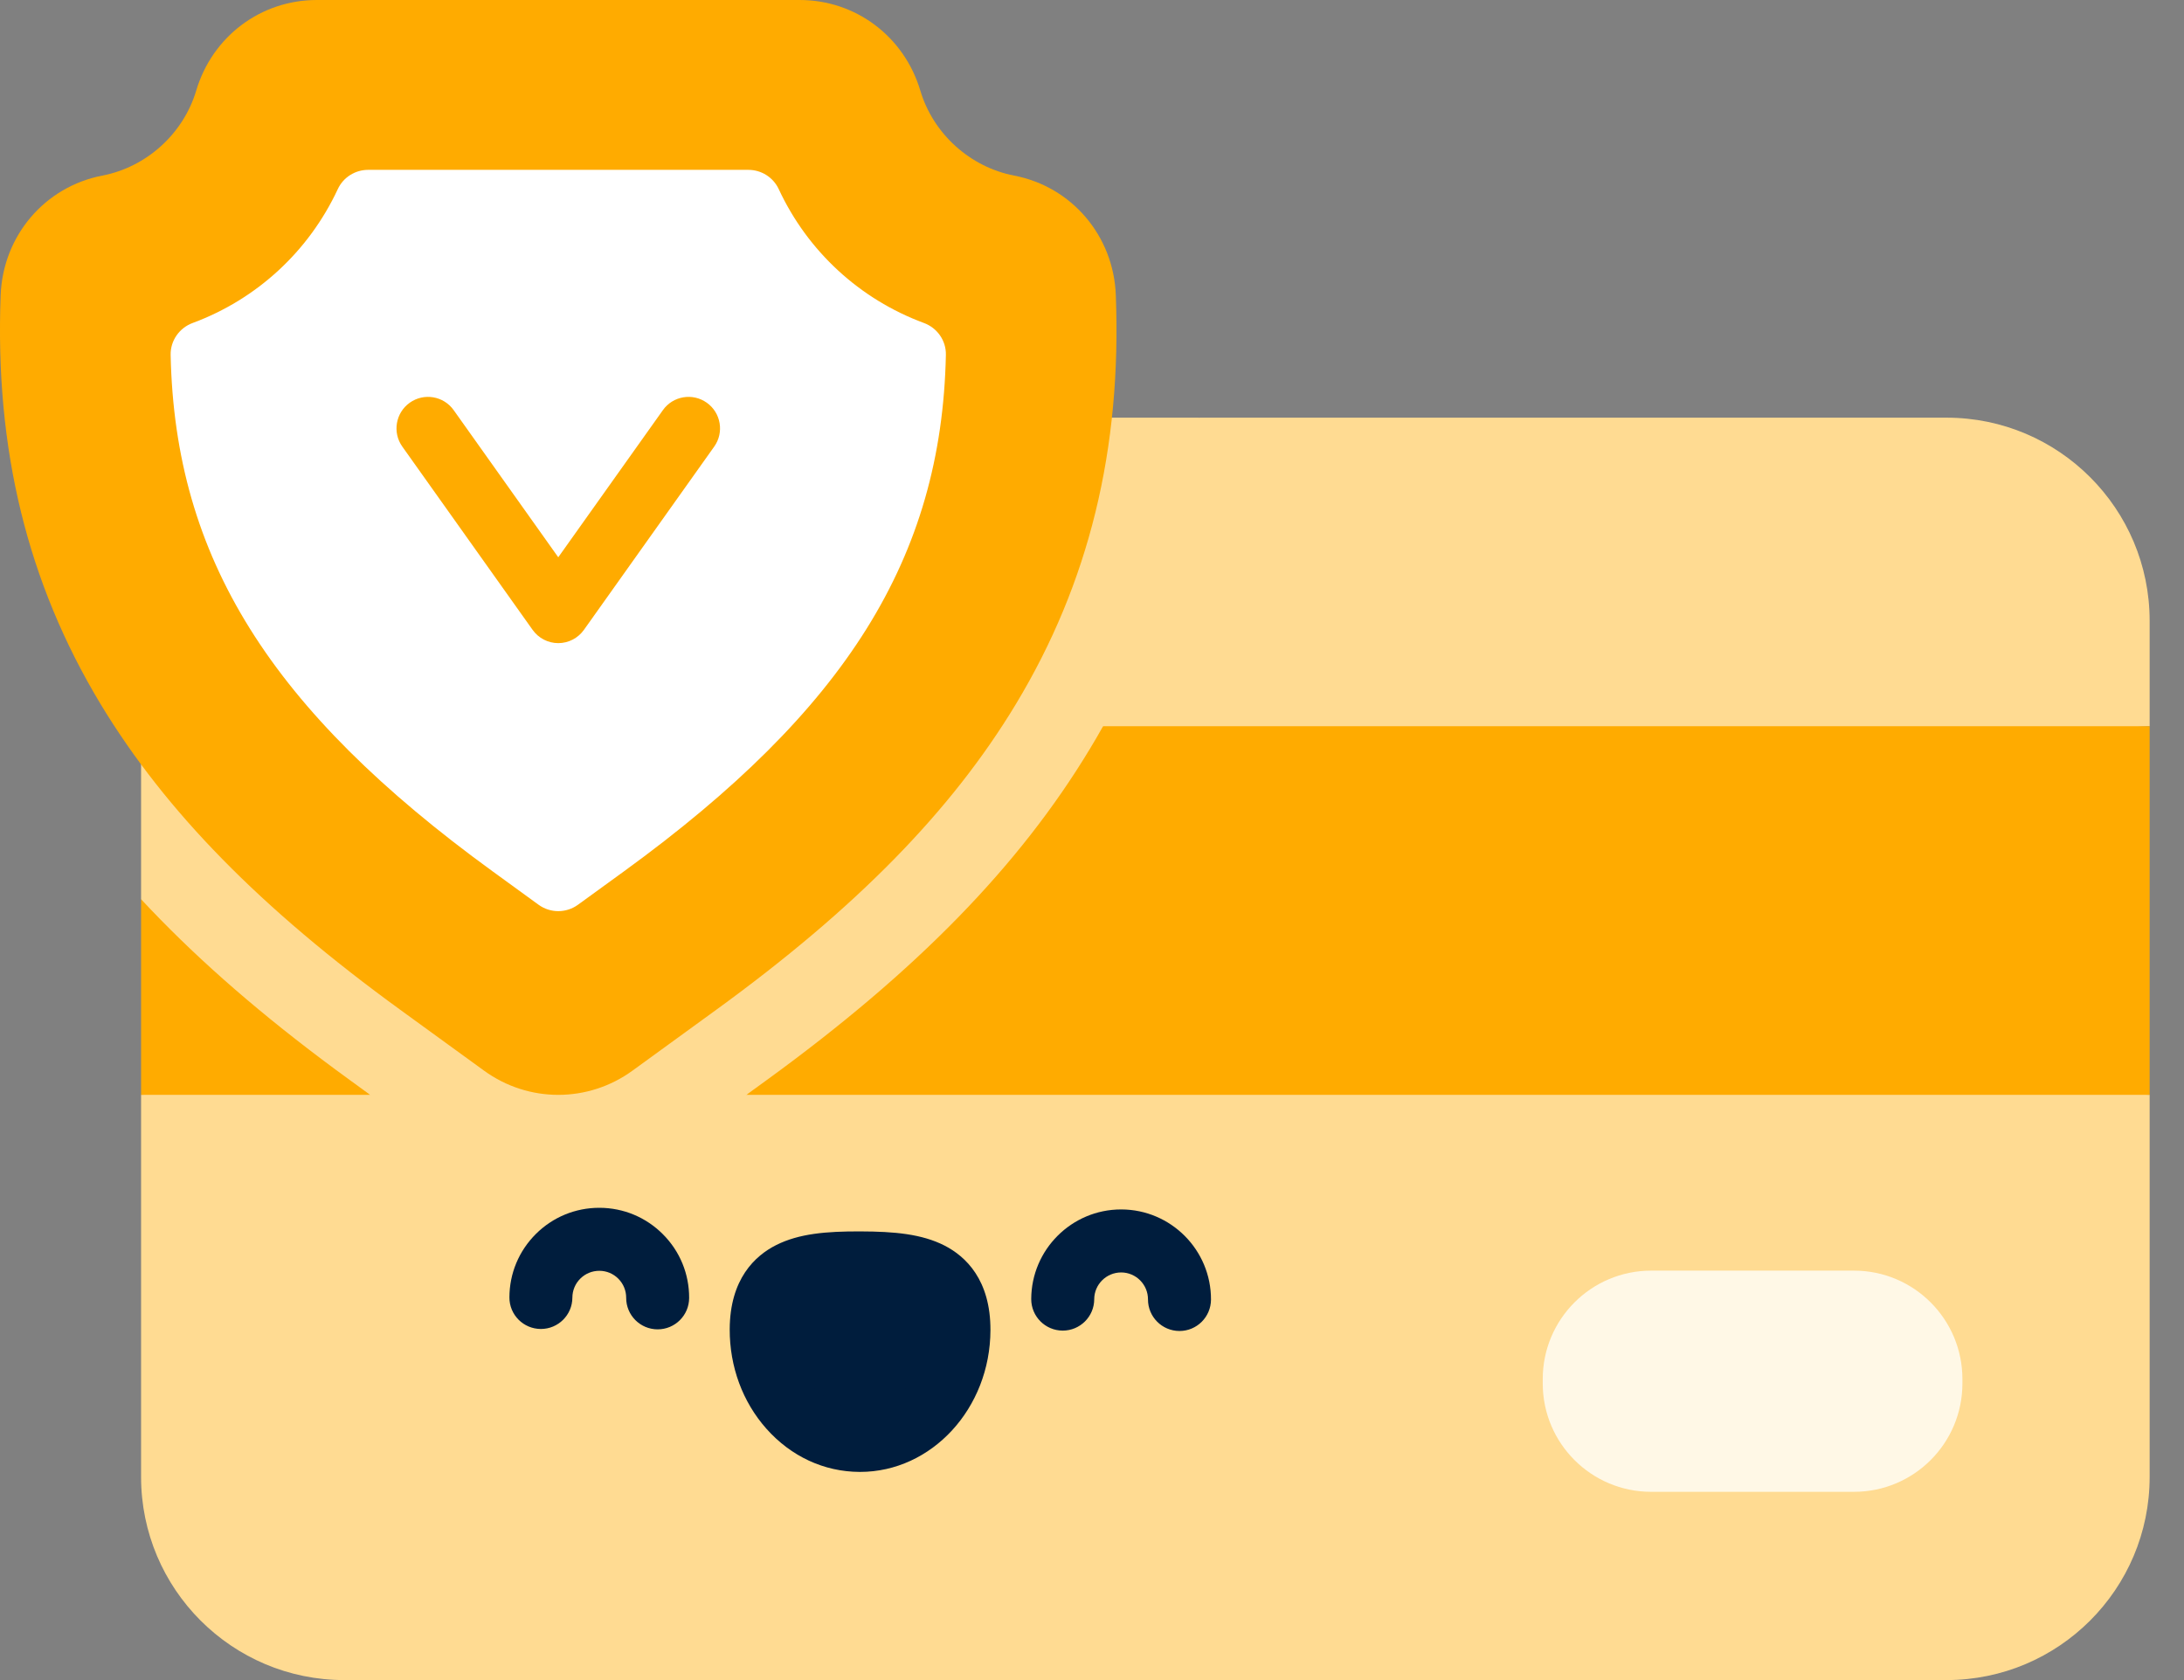 <svg xmlns="http://www.w3.org/2000/svg" fill="none" viewBox="0 0 52 40" height="40" width="52">
<rect x="0" y="0" width="52" height="40" fill="#808080" stroke="none"/>
<path fill="#FFDB92" d="M51.182 14.781V17.291L27.624 18.447L25.624 18.351L26.521 14.185L28.546 9.944H46.345C49.016 9.944 51.182 12.11 51.182 14.781Z"></path>
<path fill="#FFDB92" d="M28.546 9.944C28.272 12.808 27.412 15.41 25.948 17.834C25.842 18.007 25.735 18.18 25.624 18.351L3.359 17.291V14.781C3.359 12.11 5.525 9.944 8.196 9.944H28.546V9.944Z"></path>
<path fill="#FFDB92" d="M51.182 26.066V35.163C51.182 37.834 49.016 40 46.345 40H8.196C5.525 40 3.359 37.834 3.359 35.163V26.066L8.496 25.836L13.39 26.4C13.39 26.4 18.564 25.489 18.713 25.378L26.695 25.02L51.182 26.066Z"></path>
<path fill="#FFDB92" d="M18.713 25.379C18.565 25.489 18.414 25.599 18.262 25.71L16.27 27.156C15.398 27.791 14.368 28.126 13.292 28.126C12.216 28.126 11.186 27.791 10.313 27.156L8.496 25.836L18.713 25.379Z"></path>
<path fill="#FFAB00" d="M8.813 26.067H3.359V21.409L6.127 23.127L8.813 26.067Z"></path>
<path fill="#FFAB00" d="M51.182 17.291V26.067H17.77L22.069 21.231L26.263 17.291H51.182Z"></path>
<path fill="#FFDB92" d="M26.263 17.291C26.162 17.473 26.056 17.654 25.947 17.834C24.265 20.62 21.822 23.122 18.262 25.71L17.77 26.067H8.813L8.323 25.71C6.545 24.419 5.073 23.171 3.823 21.895C3.664 21.733 3.509 21.571 3.359 21.409V17.291H26.263Z"></path>
<path fill="#FFF8E6" d="M44.143 35.518H39.313C37.888 35.518 36.732 34.363 36.732 32.938V32.833C36.732 31.408 37.888 30.252 39.313 30.252H44.143C45.568 30.252 46.724 31.408 46.724 32.833V32.938C46.724 34.363 45.568 35.518 44.143 35.518Z"></path>
<path fill="#FFAB00" d="M26.567 7.023C26.513 5.614 25.518 4.445 24.148 4.181C23.097 3.979 22.219 3.185 21.913 2.159C21.528 0.867 20.374 0 19.04 0H7.543C6.21 0 5.055 0.867 4.671 2.159C4.365 3.185 3.487 3.979 2.435 4.181C1.066 4.445 0.071 5.614 0.016 7.023C-0.126 10.693 0.654 13.88 2.399 16.77C3.168 18.041 4.118 19.255 5.293 20.453C6.468 21.652 7.868 22.834 9.533 24.044L11.524 25.49C12.052 25.874 12.672 26.067 13.292 26.067C13.912 26.067 14.532 25.874 15.06 25.49L17.05 24.044C20.381 21.624 22.648 19.313 24.184 16.77C25.93 13.88 26.709 10.693 26.567 7.023Z"></path>
<path fill="white" d="M14.857 20.745L13.762 21.54C13.482 21.744 13.102 21.744 12.822 21.54L11.728 20.745C6.446 16.907 4.164 13.285 4.063 8.45C4.056 8.11 4.27 7.806 4.589 7.689C6.115 7.124 7.354 5.982 8.043 4.502C8.173 4.222 8.456 4.044 8.765 4.044H17.819C18.128 4.044 18.41 4.222 18.541 4.502C19.229 5.982 20.469 7.124 21.996 7.689C22.315 7.806 22.529 8.11 22.521 8.45C22.42 13.285 20.139 16.907 14.857 20.745Z"></path>
<path fill="#FFAB00" d="M13.292 15.312C13.049 15.312 12.822 15.194 12.681 14.996L9.579 10.633C9.339 10.296 9.419 9.828 9.756 9.588C10.094 9.348 10.562 9.427 10.802 9.765L13.292 13.268L15.783 9.765C16.022 9.427 16.491 9.348 16.828 9.588C17.166 9.828 17.245 10.296 17.005 10.633L13.903 14.996C13.762 15.194 13.535 15.312 13.292 15.312Z"></path>
<path fill="#FFDB92" d="M15.479 33.431C15.475 34.715 14.164 35.752 12.551 35.747C10.939 35.742 9.634 34.697 9.638 33.413C9.642 32.128 10.953 31.091 12.566 31.096C14.179 31.101 15.483 32.147 15.479 33.431Z"></path>
<path fill="#FFDB92" d="M25.467 33.462C25.463 34.746 26.767 35.791 28.38 35.797C29.992 35.802 31.303 34.765 31.307 33.48C31.311 32.196 30.007 31.151 28.394 31.145C26.782 31.14 25.471 32.178 25.467 33.462Z"></path>
<path fill="#001D3D" d="M22.833 31.667C22.837 30.212 21.784 30.072 20.483 30.067C19.183 30.063 18.129 30.197 18.124 31.652C18.119 33.107 19.17 34.29 20.47 34.294C21.77 34.298 22.828 33.122 22.833 31.667Z"></path>
<path fill="#001D3D" d="M20.477 35.044C20.474 35.044 20.471 35.044 20.468 35.044C19.622 35.041 18.834 34.676 18.247 34.015C17.681 33.378 17.372 32.538 17.374 31.65C17.378 30.449 17.978 29.896 18.481 29.643C19.024 29.37 19.674 29.315 20.486 29.318C21.296 29.32 21.947 29.379 22.489 29.655C22.99 29.912 23.586 30.469 23.582 31.669C23.577 33.532 22.184 35.044 20.477 35.044ZM20.429 30.817C19.952 30.817 19.439 30.84 19.155 30.982C19.05 31.035 18.875 31.123 18.874 31.654C18.872 32.173 19.048 32.658 19.368 33.019C19.668 33.356 20.06 33.543 20.473 33.544C21.36 33.544 22.08 32.702 22.083 31.664C22.085 31.133 21.91 31.044 21.806 30.991C21.513 30.841 20.972 30.819 20.481 30.817C20.464 30.817 20.446 30.817 20.429 30.817Z"></path>
<path fill="#001D3D" d="M15.658 31.65C15.242 31.649 14.907 31.312 14.909 30.898C14.909 30.727 14.843 30.566 14.723 30.445C14.602 30.323 14.441 30.256 14.27 30.256C14.098 30.256 13.938 30.322 13.817 30.442C13.696 30.562 13.629 30.723 13.628 30.894C13.627 31.307 13.291 31.641 12.878 31.641C12.462 31.64 12.127 31.303 12.129 30.889C12.13 30.318 12.355 29.781 12.76 29.378C13.164 28.977 13.699 28.756 14.268 28.756H14.275C14.846 28.758 15.383 28.982 15.786 29.388C16.189 29.793 16.41 30.331 16.408 30.903C16.407 31.316 16.071 31.65 15.658 31.65Z"></path>
<path fill="#001D3D" d="M28.083 31.689C27.667 31.688 27.332 31.351 27.333 30.937C27.334 30.584 27.048 30.296 26.695 30.295C26.341 30.295 26.054 30.581 26.053 30.933C26.052 31.346 25.716 31.68 25.303 31.68C24.887 31.679 24.552 31.342 24.553 30.928C24.557 29.751 25.516 28.795 26.693 28.795H26.7C27.88 28.799 28.837 29.762 28.833 30.942C28.831 31.355 28.496 31.689 28.083 31.689Z"></path>
</svg>
